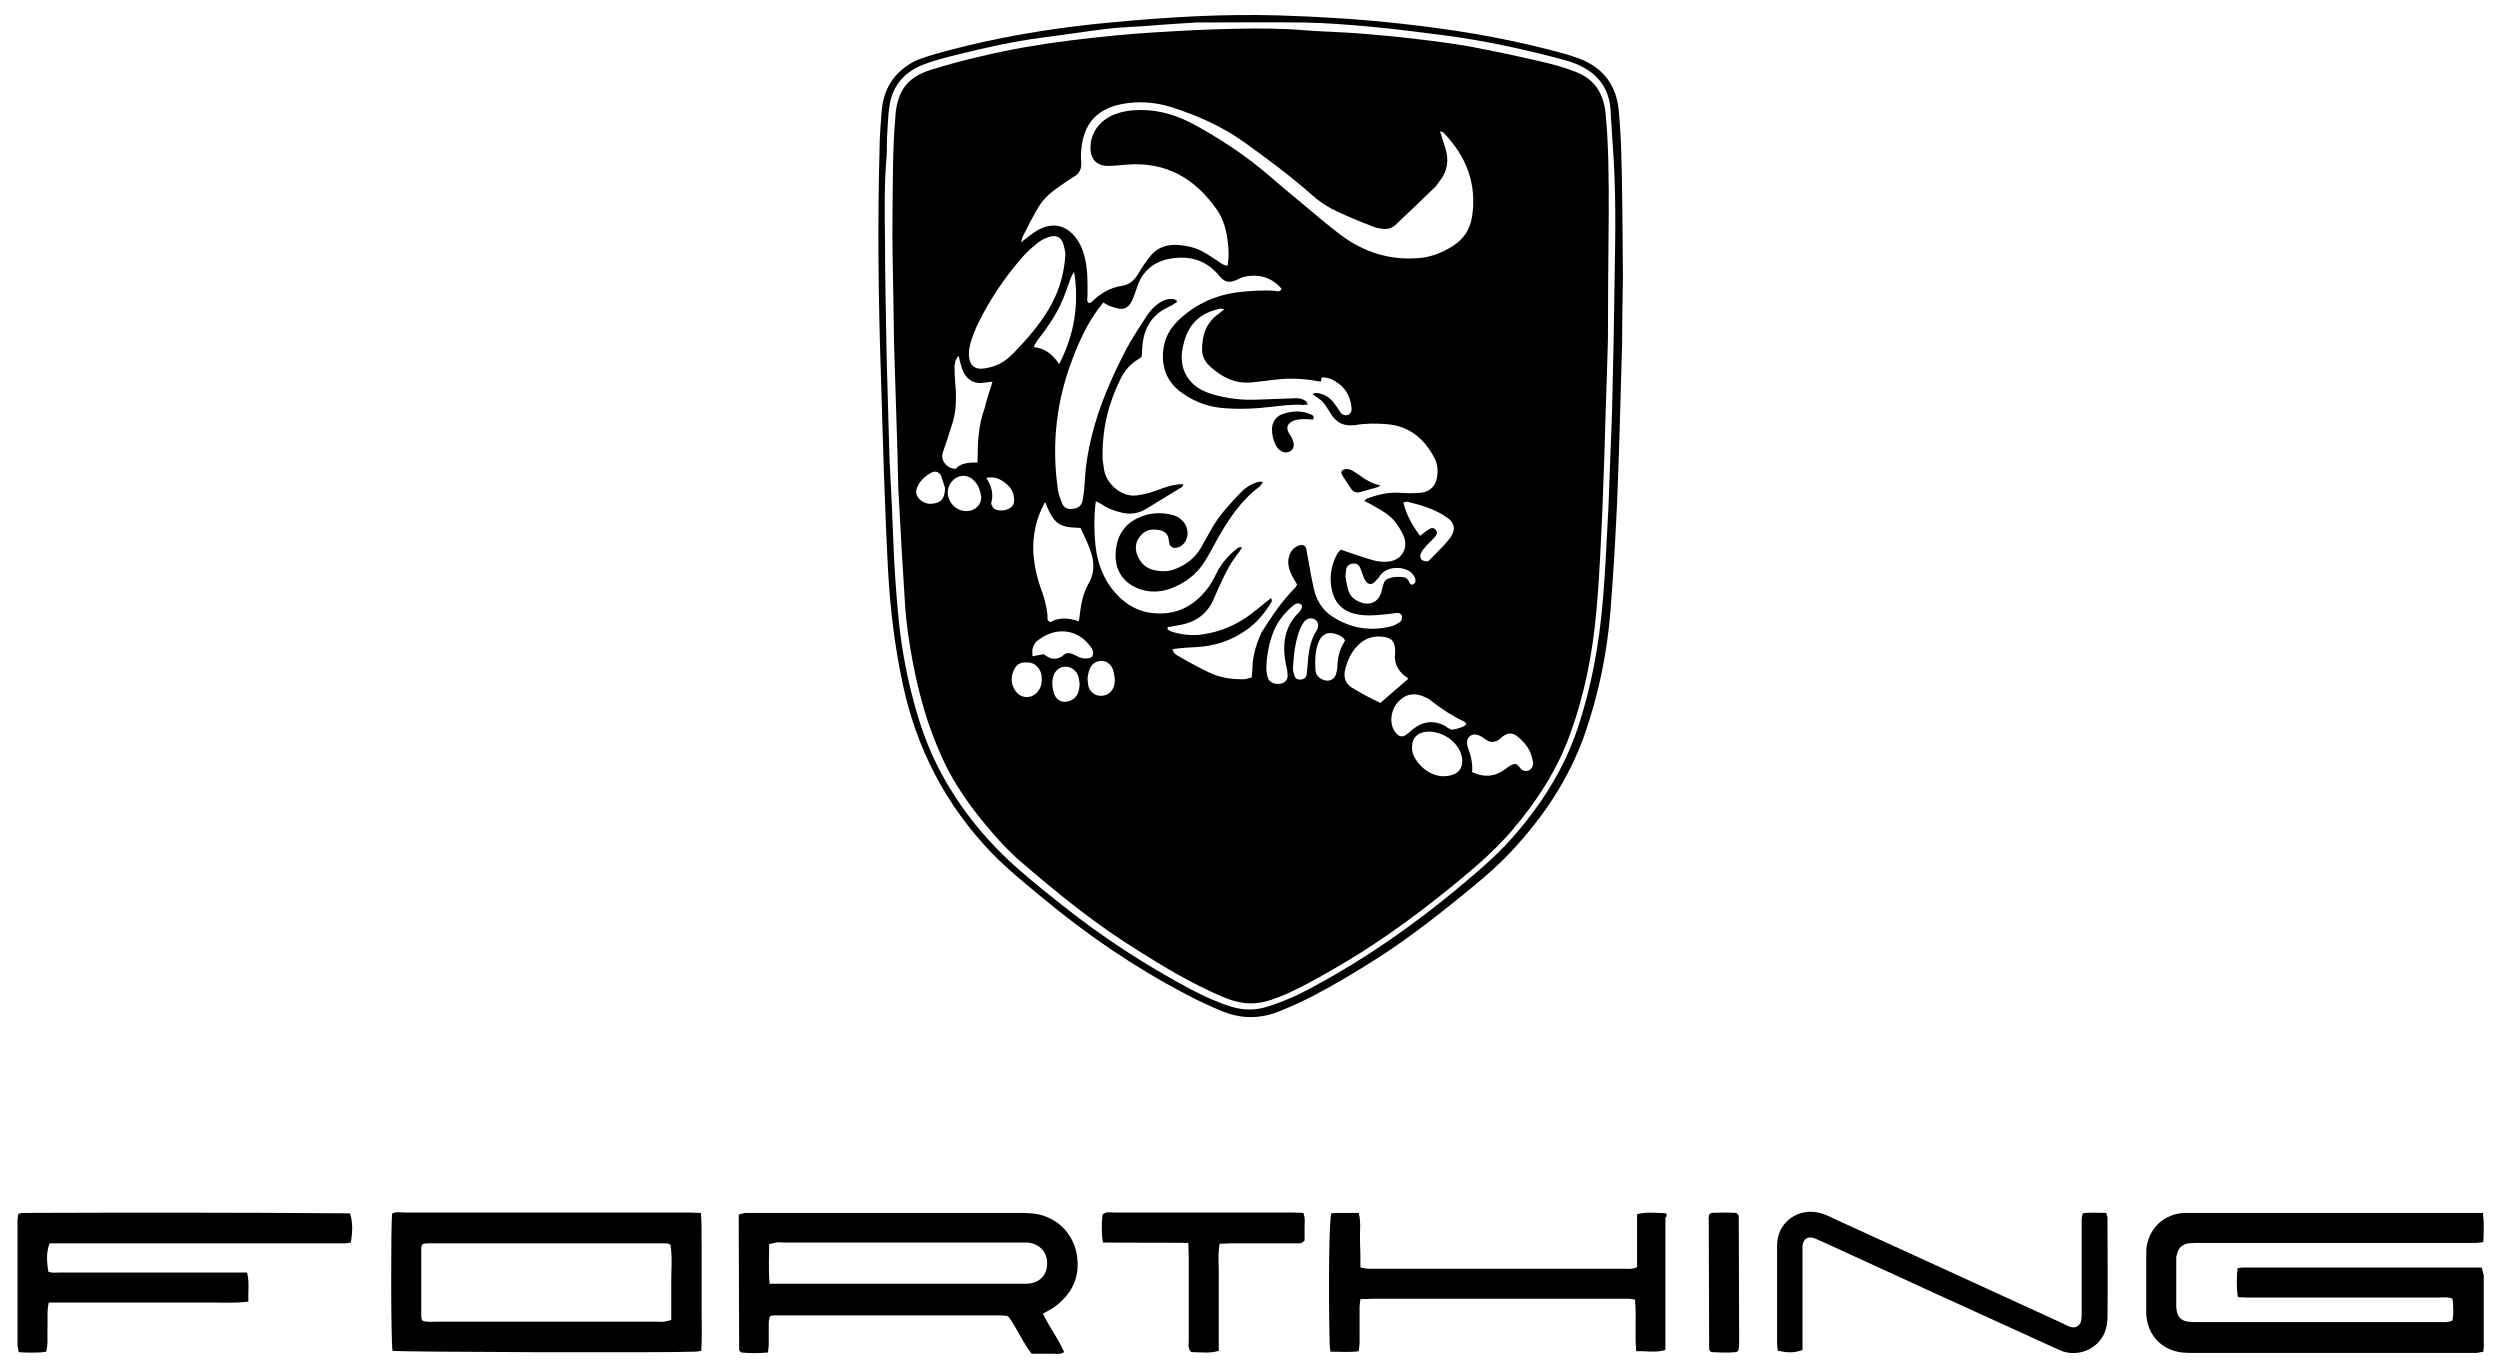 <?xml version="1.0" encoding="utf-8"?>
<!-- Generator: Adobe Illustrator 16.0.0, SVG Export Plug-In . SVG Version: 6.00 Build 0)  -->
<!DOCTYPE svg PUBLIC "-//W3C//DTD SVG 1.1//EN" "http://www.w3.org/Graphics/SVG/1.1/DTD/svg11.dtd">
<svg version="1.1" id="Layer_2" xmlns="http://www.w3.org/2000/svg" xmlns:xlink="http://www.w3.org/1999/xlink" x="0px" y="0px"
	 width="600px" height="327.2px" viewBox="0 0 600 327.2" enable-background="new 0 0 600 327.2" xml:space="preserve">
<g>
	<g>
		<path d="M595.6,304.2c-19.1,0-38.1,0-57.2,0c-0.4,0-0.9,0.1-1.4,0.2c-0.2,2.4-0.3,4.6,0.1,6.9c0.7,0,1.2,0.1,1.8,0.1
			c1.7,0,3.5,0,5.2,0c13.8,0,27.6,0,41.4,0c1,0,2-0.2,3.1,0.3c0.2,1.8,0.3,3.5,0,5.2c-0.9,0.5-1.9,0.4-2.8,0.4c-19.5,0-39,0-58.5,0
			c-0.7,0-1.5,0-2.2-0.1c-1.5-0.2-2.5-1.1-2.7-2.7c-0.1-0.4-0.1-0.7-0.1-1.1c0-3.8,0-7.5,0-11.3c0-0.3,0-0.6,0.1-0.8
			c0.3-1.6,1.2-2.7,2.9-2.9c0.9-0.1,1.8-0.1,2.8-0.1c21.2,0,42.5,0,63.7,0c0.8,0,1.7,0,2.5,0c0.5,0,1-0.1,1.7-0.2
			c0.1-2.3,0.2-4.5-0.1-7c-1.2,0-2,0-2.8,0c-22.4,0-44.9,0-67.3,0c-0.6,0-1.1,0-1.7,0c-4.6,0.3-8.1,3.4-8.9,8
			c-0.1,0.6-0.1,1.3-0.1,1.9c0,4.6,0,9.2,0,13.8c0,0.2,0,0.4,0,0.6c0.3,5,3.6,8.6,8.6,9.2c0.9,0.1,1.8,0.1,2.8,0.1
			c22.1,0,44.1,0,66.2,0c0.6,0,1.1,0,1.7,0c0.5-0.1,1-0.2,1.6-0.3c0.1-0.6,0.1-1,0.1-1.5c0-5.6,0-11.2,0-16.8
			C595.9,305.4,595.8,304.8,595.6,304.2z"/>
		<path d="M258.5,301.5c-0.7-5-4.2-8.8-9-10c-1.4-0.3-2.9-0.4-4.4-0.4c-21.5,0-43,0-64.5,0c-0.6,0-1.1,0-1.7,0
			c-0.5,0.1-1,0.2-1.6,0.4c0,0.9,0,1.8,0,2.6c0,9.9,0.1,19.8,0.1,29.8c0,0.1,0,0.2,0.1,0.3c0,0.1,0.1,0.1,0.4,0.4
			c2,0.2,4.1,0.2,6.4,0c0.1-0.8,0.2-1.4,0.2-2c0-1.7,0-3.5,0-5.2c0-0.5,0.2-1,0.2-1.4c0.3-0.2,0.3-0.2,0.4-0.2
			c0.3-0.1,0.5-0.1,0.8-0.1c18,0,36,0,54,0c0.5,0,1.1,0,1.6,0.1c0.1,0,0.2,0,0.3,0.1c0.1,0,0.2,0.1,0.3,0.2c2,2.7,3.3,6,5.5,8.8
			c0.9,0,1.7,0,2.5,0c0.9,0,1.8,0,2.8,0c0.8,0,1.6,0.2,2.5-0.4c-1.4-3.2-3.5-5.9-5.1-9.2c1-0.6,1.8-1,2.6-1.5
			C257.3,310.6,259.2,306.6,258.5,301.5z M246.5,308.1c-0.5,0-1.1,0-1.7,0c-19,0-38,0-57,0c-0.9,0-1.8,0-3.1,0
			c-0.3-3.4-0.1-6.4-0.1-9.5c0.6-0.1,1.1-0.3,1.6-0.4c0.6-0.1,1.3,0,1.9,0c18.7,0,37.5,0,56.2,0c0.7,0,1.5,0,2.2,0
			c2.9,0.2,4.9,2.3,4.8,5C251.4,306,249.4,308,246.5,308.1z"/>
		<path d="M168.2,291.1c-1.1,0-2.1-0.1-3.1-0.1c-13.6,0-27.2,0-40.8,0c-9.1,0-18.2,0-27.3,0c-1,0-2-0.3-2.9,0.3
			c-0.3,2.6-0.3,30.6,0.1,32.9c2.5,0.3,65.5,0.5,72.6,0.2c0.4,0,0.9-0.1,1.5-0.2c0.2-2.8,0.1-5.6,0.1-8.3c0-2.8,0-5.5,0-8.3
			s0-5.5,0-8.3C168.3,296.8,168.5,294,168.2,291.1z M161.1,307.6c0,3,0,6.1,0,9.2c-0.7,0.2-1.2,0.3-1.7,0.4c-0.6,0.1-1.3,0-1.9,0
			c-17.6,0-35.3,0-52.9,0c-1.1,0-2.2,0.2-3.3-0.3c-0.1-0.3-0.2-0.7-0.2-1c0-5.5,0-11,0-16.5c0-0.2,0.2-0.5,0.3-0.8
			c0.3-0.1,0.7-0.2,1-0.2c19.2,0,38.4,0,57.6,0c0.3,0,0.5,0.2,0.9,0.3C161.4,301.6,161.1,304.6,161.1,307.6z"/>
		<path d="M5.8,291.1c-0.4,0-0.9,0.1-1.4,0.2c-0.1,0.6-0.2,1.1-0.2,1.7c0,9.9,0,19.9,0,29.8c0,0.5,0.2,1,0.3,1.7
			c1.7,0.2,3.2,0.1,4.7,0.1c0.6,0,1.2-0.1,1.9-0.2c0.5-2,0.2-3.9,0.3-5.8c0.1-1.9-0.2-3.8,0.3-6c3.2,0,6.4,0,9.6,0
			c3.1,0,6.3,0,9.4,0c3.2,0,6.4,0,9.7,0c3.1,0,6.3,0,9.4,0c3.2,0,6.4,0.2,9.8-0.2c-0.1-2.4,0.3-4.6-0.3-7c-1,0-1.9,0-2.8,0
			c-4,0-7.9,0-11.9,0c-10,0-20,0-30.1,0c-1,0-2,0.2-2.9-0.2c-0.5-3.1-0.4-4.9,0.3-6.8c1,0,2.1,0,3.2,0c21.7,0,43.4,0,65.1,0
			c0.8,0,1.7,0,2.5,0c0.5,0,1-0.1,1.5-0.2c0.5-3.1,0.4-5.1-0.2-7C58,291,31.9,291,5.8,291.1z"/>
		<path d="M399.9,291.2c-2.3-0.1-4.6-0.4-7,0.2c0,4.3,0,8.6,0,12.7c-1.2,0.6-2.3,0.4-3.4,0.4c-19.9,0-39.7,0-59.6,0
			c-0.6,0-1.1,0-1.7,0c-0.5-0.1-1-0.2-1.7-0.3c0-2.2,0-4.3-0.1-6.4c-0.1-2.2,0.3-4.4-0.3-6.7c-1.8,0-3.5,0-5.3,0
			c-0.4,0-0.9,0.1-1.3,0.1c-0.5,2.1-0.7,16.3-0.4,30.9c0,0.7,0.1,1.4,0.2,2.3c2.3,0,4.5,0.2,6.8-0.1c0.1-0.8,0.2-1.5,0.2-2.2
			c0-2.8,0-5.5,0-8.3c0-0.6,0.1-1.2,0.2-2c1.2,0,2.3-0.1,3.4-0.1c19.7,0,39.4,0,59,0c0.6,0,1.3,0,1.9,0c0.5,0,1,0.1,1.6,0.2
			c0.4,4.2-0.1,8.2,0.3,12.4c2.4-0.1,4.6,0.4,7-0.3c0-10.7,0-21.2,0-31.8C400.1,292,400,291.7,399.9,291.2z"/>
		<path d="M505.5,291.1c-2,0-3.8-0.2-5.6,0.1c-0.4,1-0.3,1.9-0.3,2.8c0,6.9,0,13.8,0,20.7c0,0.7,0,1.5-0.1,2.2
			c-0.2,1.2-1.3,1.9-2.4,1.6c-0.8-0.2-1.5-0.6-2.3-1c-18.1-8.3-36.2-16.6-54.4-24.9c-1-0.5-2-1-3-1.3c-4.3-1.5-8.9,0.6-10.4,4.7
			c-0.4,1-0.5,2.2-0.5,3.2c0,7.7,0,15.4,0,23.2c0,0.6,0.1,1.2,0.2,1.8c2.7,0.5,3.9,0.5,5.9-0.2c0-0.8,0-1.8,0-2.7
			c0-6.7,0-13.4,0-20.1c0-0.7,0-1.5,0-2.2c0.2-1.7,1.3-2.4,2.9-1.8c0.8,0.3,1.5,0.7,2.3,1c18.3,8.4,36.6,16.8,54.9,25.1
			c0.8,0.3,1.5,0.7,2.3,1c4.1,1.4,8.7-0.7,10.2-4.7c0.4-1.1,0.6-2.3,0.6-3.5c0.1-7.7,0-15.4,0-23.2
			C505.9,292.4,505.7,291.8,505.5,291.1z"/>
		<path d="M312.8,291.1c-1,0-1.9-0.1-2.8-0.1c-6.9,0-13.8,0-20.7,0c-7.3,0-14.7,0-22,0c-0.9,0-1.8-0.3-2.7,0.5
			c-0.2,2.1-0.3,4.3,0.1,6.7c6.8,0.1,13.4,0,20.5,0.1c0,1.4,0.1,2.4,0.1,3.4c0,6.7,0,13.4,0,20.1c0,0.9-0.3,1.8,0.6,2.7
			c2.1,0,4.3,0.4,6.6-0.3c0-2.9,0-5.8,0-8.6c0-2.8,0-5.7,0-8.5c0.1-2.8-0.3-5.6,0.2-8.6c1,0,1.9-0.1,2.8-0.1c5.1,0,10.3,0,15.4,0
			c0.7,0,1.5,0.2,2.2-0.7c0-0.9,0-2,0-3.1C313.1,293.4,313.3,292.3,312.8,291.1z"/>
		<path d="M417.1,291.5c0-0.1-0.1-0.1-0.4-0.4c-2-0.1-4.1-0.1-6,0c-0.3,0.3-0.5,0.3-0.5,0.4c-0.1,0.5-0.2,0.9-0.1,1.4
			c0,10.3,0.1,20.6,0.1,30.9c0,0.1,0,0.2,0.1,0.3c0,0.1,0.1,0.1,0.4,0.4c1.9,0.1,4.1,0.2,6.1,0c0.3-0.3,0.4-0.3,0.4-0.4
			c0.1-0.5,0.2-0.9,0.2-1.4c0-10.3-0.1-20.6-0.1-30.9C417.2,291.7,417.1,291.6,417.1,291.5z"/>
	</g>
	<g>
		<path fill="none" d="M386.6,26.4c-0.5-5.4-3.6-8.9-8.6-10.8c-1.3-0.5-2.6-0.9-3.9-1.2c-9.2-2.5-18.5-4.5-28-5.6
			c-5.7-0.7-11.5-1.5-17.2-2c-5.3-0.5-10.6-0.9-15.9-1c-8.6-0.2-17.3,0-25.9,0c-0.5,0-0.9,0.1-1.4,0.1c-3.8,0.3-7.7,0.6-11.5,0.8
			c-3,0.2-6,0.4-9.1,0.7c-4.9,0.6-9.8,1.4-14.7,2c-6.9,0.9-13.7,2.4-20.5,4.1c-2.8,0.7-5.5,1.4-8.2,2.4c-4.4,1.7-7.3,4.9-8.1,9.7
			c-0.4,2.4-0.5,4.9-0.6,7.4c-0.1,1.6,0,3.1-0.1,4.7c-0.5,6.8-0.4,13.6-0.4,20.4c0.1,8.3,0.3,16.5,0.4,28.3
			c0.2,5.9,0.4,15.3,0.7,24.7c0,0.6,0.1,1.1,0.1,1.7c0.3,5.9,0.6,11.7,0.8,17.6c0.2,5.6,0.6,11.2,1.1,16.8
			c0.6,6.8,1.8,13.5,3.4,20.1c1.6,6.3,3.7,12.5,6.8,18.3c5,9.2,11.5,17.1,19.3,23.9c3.3,2.8,6.7,5.5,10,8.2
			c9.6,7.7,20,14.4,30.9,20.2c3.1,1.6,6.3,3.1,9.6,4.1c2.9,0.9,5.8,1,8.7,0c1.3-0.4,2.6-0.9,3.9-1.4c4.4-1.8,8.4-4.1,12.5-6.4
			c10.1-5.8,19.5-12.5,28.4-19.9c4.9-4,9.8-8.1,14-12.9c6.8-7.8,12.2-16.3,15.6-26.1c3.4-10.1,5.2-20.4,6.1-31
			c0.5-5.9,0.8-11.9,1.1-17.9c0.2-4.8,0.4-9.5,0.6-14.3c0.2-5.9,0.4-11.8,0.6-17.6c0.2-8.9,0.4-17.8,0.5-26.7
			c0.1-11,0.4-22.1-0.4-33.1C387,31.7,386.9,29,386.6,26.4z M386,50.9c0,10.6-0.1,21.3-0.2,30.8c-0.2,6-0.3,10.9-0.5,15.7
			c-0.3,8.1-0.5,16.1-0.8,24.2c-0.3,8.4-0.6,16.9-1.5,25.3c-1,9.9-2.9,19.6-6.2,29c-3.1,8.7-8.1,16.4-14.1,23.4
			c-3.8,4.4-8.1,8.2-12.6,11.9c-8.5,7-17.3,13.6-26.8,19.3c-4.9,2.9-9.8,5.8-15,8.1c-2.9,1.3-5.8,2.3-9,2.1
			c-2.3-0.1-4.3-0.8-6.3-1.7c-7.2-3.1-13.9-7.1-20.5-11.3c-9.8-6.2-18.8-13.5-27.6-21c-2.4-2.1-4.6-4.5-6.8-6.9
			c-4-4.5-7.6-9.4-10.5-14.8c-2.1-3.8-3.7-7.8-5-11.9c-1.5-4.6-2.7-9.3-3.6-14.1c-0.9-4.7-1.6-9.4-1.9-14.2c-0.5-8-1-15.9-1.4-23.9
			c-0.2-4-0.2-8.1-0.4-12.1c-0.2-7.4-0.5-14.9-0.7-22.3c-0.1-5.1-0.2-10.3-0.3-15.4c-0.1-6.6-0.2-13.2-0.2-19.8
			c0.1-7.8,0.1-15.6,0.7-23.4c0-0.1,0-0.2,0-0.3c0.5-6,3-9.3,8.7-11c3.9-1.2,7.9-2.2,11.9-3.2c7.1-1.7,14.2-2.8,21.4-3.8
			c6.6-0.8,13.1-1.5,19.7-1.9c6.7-0.4,13.4-0.9,20.1-0.9c5.6-0.1,11.2-0.1,16.8,0.4c4.1,0.3,8.3,0.4,12.4,0.7
			c4.8,0.4,9.5,0.8,14.2,1.4c4.5,0.5,8.9,1.1,13.3,1.9c5.2,1,10.4,2.1,15.6,3.3c3.1,0.7,6.2,1.5,9.2,2.7c4.3,1.7,6.5,4.9,6.9,9.4
			C385.9,34.8,386,42.9,386,50.9z"/>
		<path d="M389.1,36.4c-0.1-3.3-0.3-6.6-0.6-9.9c-0.6-6.3-4-10.5-9.9-12.6c-2.2-0.8-4.6-1.4-6.9-2c-11.6-3-23.4-4.9-35.3-6.2
			c-9.8-1.1-19.6-1.7-29.4-2c-13.5-0.4-27,0.4-40.5,1.7c-8.7,0.8-17.3,2-25.9,3.7c-6,1.2-12,2.6-17.9,4.4c-1.2,0.4-2.5,0.8-3.6,1.4
			c-4.6,2.6-7.1,6.5-7.5,11.8c-0.2,2.9-0.5,5.9-0.5,8.8c-0.5,18-0.3,36,0.3,54c0.5,16.2,0.9,32.3,1.8,48.5
			c0.5,8.7,1.6,17.4,3.4,25.9c3.3,15.7,10.4,29.4,21.5,40.9c3.7,3.8,7.9,7.2,12,10.6c10.7,8.9,22.1,16.7,34.5,23.2
			c2.8,1.5,5.6,2.8,8.5,4c4.7,2,9.5,2,14.2,0c2.5-1,4.9-2.1,7.3-3.3c5.6-2.9,11.1-6.2,16.4-9.6c7.9-5.1,15.2-10.9,22.5-16.9
			c3.4-2.8,6.7-5.7,9.7-9c7.4-8,13.3-16.9,17-27.2c3.4-9.7,5.5-19.7,6.3-29.9c0.7-8.7,1.2-17.4,1.6-26.1c0.5-11.9,0.8-23.9,1.2-38.2
			c0-3.8,0.1-10,0.2-16.1C389.4,56.4,389.4,46.4,389.1,36.4z M387.5,67.4c-0.1,8.9-0.3,17.8-0.5,26.7c-0.1,5.9-0.4,11.8-0.6,17.6
			c-0.2,4.8-0.3,9.6-0.6,14.3c-0.3,6-0.6,11.9-1.1,17.9c-0.9,10.6-2.7,20.9-6.1,31c-3.3,9.8-8.8,18.4-15.6,26.1
			c-4.2,4.8-9.1,8.8-14,12.9c-9,7.4-18.4,14.1-28.4,19.9c-4.1,2.3-8.1,4.7-12.5,6.4c-1.3,0.5-2.6,1-3.9,1.4c-2.9,0.9-5.8,0.9-8.7,0
			c-3.3-1-6.5-2.5-9.6-4.1c-10.9-5.8-21.2-12.5-30.9-20.2c-3.4-2.7-6.8-5.4-10-8.2c-7.9-6.8-14.4-14.7-19.3-23.9
			c-3.1-5.8-5.2-12-6.8-18.3c-1.7-6.6-2.8-13.3-3.4-20.1c-0.5-5.6-0.9-11.2-1.1-16.8c-0.2-5.9-0.5-11.7-0.8-17.6
			c0-0.6-0.1-1.1-0.1-1.7c-0.3-9.4-0.5-18.7-0.7-24.7c-0.2-11.7-0.4-20-0.4-28.3c-0.1-6.8-0.2-13.6,0.4-20.4c0.1-1.6,0-3.1,0.1-4.7
			c0.2-2.5,0.2-5,0.6-7.4c0.8-4.8,3.7-8,8.1-9.7c2.6-1,5.4-1.7,8.2-2.4c6.8-1.7,13.6-3.2,20.5-4.1c4.9-0.6,9.8-1.4,14.7-2
			c3-0.4,6-0.5,9.1-0.7c3.8-0.3,7.7-0.6,11.5-0.8c0.5,0,0.9-0.1,1.4-0.1c8.6,0,17.3-0.1,25.9,0c5.3,0.1,10.6,0.5,15.9,1
			c5.8,0.5,11.5,1.3,17.2,2c9.5,1.2,18.8,3.2,28,5.6c1.3,0.4,2.7,0.7,3.9,1.2c4.9,1.9,8.1,5.3,8.6,10.8c0.2,2.7,0.3,5.3,0.5,8
			C387.9,45.4,387.7,56.4,387.5,67.4z"/>
		<path d="M378.3,17.3c-3-1.2-6.1-2-9.2-2.7c-5.2-1.2-10.4-2.3-15.6-3.3c-4.4-0.8-8.9-1.4-13.3-1.9c-4.7-0.6-9.5-1-14.2-1.4
			c-4.1-0.3-8.3-0.4-12.4-0.7c-5.6-0.5-11.2-0.5-16.8-0.4C290,7,283.3,7.4,276.6,7.8c-6.6,0.4-13.2,1.1-19.7,1.9
			c-7.2,0.9-14.3,2.1-21.4,3.8c-4,0.9-8,2-11.9,3.2c-5.7,1.7-8.2,5-8.7,11c0,0.1,0,0.2,0,0.3c-0.7,7.8-0.6,15.6-0.7,23.4
			c-0.1,6.6,0.1,13.2,0.2,19.8c0.1,5.1,0.1,10.3,0.3,15.4c0.2,7.4,0.5,14.9,0.7,22.3c0.1,4,0.1,8.1,0.4,12.1c0.4,8,0.9,16,1.4,23.9
			c0.3,4.8,1,9.5,1.9,14.2c0.9,4.8,2.1,9.5,3.6,14.1c1.4,4.1,3,8.1,5,11.9c2.9,5.4,6.5,10.2,10.5,14.8c2.1,2.4,4.3,4.8,6.8,6.9
			c8.8,7.6,17.8,14.9,27.6,21c6.6,4.2,13.3,8.2,20.5,11.3c2,0.9,4.1,1.5,6.3,1.7c3.3,0.2,6.1-0.9,9-2.1c5.2-2.3,10.1-5.2,15-8.1
			c9.5-5.7,18.3-12.3,26.8-19.3c4.5-3.7,8.8-7.5,12.6-11.9c6-7,11-14.7,14.1-23.4c3.4-9.4,5.3-19.1,6.2-29
			c0.8-8.4,1.1-16.9,1.5-25.3c0.3-8.1,0.6-16.1,0.8-24.2c0.2-4.9,0.3-9.7,0.5-15.7c0-9.5,0.1-20.2,0.2-30.8c0-8.1,0-16.2-0.8-24.2
			C384.7,22.2,382.6,19,378.3,17.3z M245.5,56.7c1.1-2.2,2.2-4.4,3.5-6.6c1.3-2.4,3.4-4.1,5.6-5.6c1-0.7,2-1.4,3-2
			c1.5-0.8,2-2,1.9-3.6c-0.2-1.8,0-3.6,0.4-5.5c1.2-4.9,4.4-7.4,9.2-8.4c4.1-0.8,8.1-0.5,12,0.7c6.2,2,12.2,4.6,17.6,8.5
			c5.6,4,11.1,8.1,16.3,12.7c1.8,1.6,3.8,2.9,6,3.9c2.8,1.3,5.7,2.5,8.6,3.6c0.7,0.3,1.4,0.4,2.1,0.5c1.2,0.2,2.4-0.1,3.3-1
			c3.1-2.9,6.1-5.8,9.2-8.8c0.5-0.4,0.8-1,1.2-1.5c2-2.4,2.4-5.1,1.5-8c-0.4-1.3-0.8-2.6-1.3-4.1c0.5,0.2,0.8,0.2,0.9,0.4
			c5.4,5.6,8,12.2,6.8,20.1c-0.5,3.1-2,5.4-4.7,7.1c-2.4,1.5-4.9,2.5-7.7,2.8c-7.1,0.7-13.5-1.3-19.1-5.5c-3.2-2.4-6.2-5-9.2-7.5
			c-3.2-2.6-6.3-5.3-9.5-8c-5.1-4.2-10.5-7.7-16.3-10.9c-4-2.2-8.3-3.6-12.9-3.6c-2.4,0-4.8,0.3-7,1.3c-2.5,1.2-4.3,3.1-5,5.9
			c-0.1,0.6-0.2,1.3-0.2,1.9c0.1,2.9,1.6,4.4,4.5,4.3c1.5,0,2.9-0.2,4.4-0.3c9.4-0.7,16.3,3.4,21.5,10.9c1.5,2.2,2.2,4.7,2.5,7.2
			c0.3,2,0.4,4,0,6.2c-0.5-0.2-0.9-0.2-1.2-0.4c-1.6-1-3.2-2.2-4.9-3.1c-1.7-0.9-3.6-1.3-5.5-1.5c-2.6-0.2-5,0.4-6.7,2.4
			c-1.1,1.3-2.1,2.8-3,4.3c-0.9,1.6-2.1,2.8-4,3.1c-2.8,0.4-5,1.7-7,3.6c-0.2,0.2-0.4,0.3-0.7,0.5c-0.1,0-0.2,0-0.3,0
			c-0.6-0.5-0.3-1.1-0.3-1.7c0-2.9,0.1-5.7-0.5-8.5c-0.4-1.9-1-3.7-2.2-5.3c-2.4-3.2-5.5-3.9-9-2.1c-0.9,0.5-1.7,1.1-2.5,1.7
			c-0.5,0.4-1,0.8-1.8,1.4C245.3,57.5,245.3,57,245.5,56.7z M344.5,127.1c-0.6-0.6-1-0.5-2.4,0.5c-0.4,0.3-0.7,0.6-1.3,1
			c-1.9-2.6-3.3-5.1-4-8c0.4-0.1,0.7-0.2,0.9-0.2c2.9,0.7,5.8,1.5,8.5,3.1c0.3,0.2,0.6,0.4,0.9,0.6c1.8,1.1,2.5,2.7,1,4.9
			c-1.5,2-3.3,3.6-5,5.4c-0.2,0.2-0.5,0.4-0.7,0.3c-0.4,0-1-0.1-1.2-0.4c-0.3-0.3-0.4-0.9-0.3-1.2c0.2-0.6,0.6-1.2,1-1.6
			c0.6-0.8,1.4-1.5,2.1-2.2C345,128.2,345.1,127.7,344.5,127.1z M339.7,139.5c0,0.3-0.3,0.6-0.6,0.8c-0.1,0.1-0.6-0.1-0.7-0.2
			c-0.3-0.8-0.7-1.5-1.7-1.6c-1.3-0.1-2.6-0.1-3.8,0.5c-0.4,0.2-0.7,0.6-0.8,1c-0.2,0.6-0.4,1.2-0.5,1.8c-0.6,2.6-2.7,3.7-5.2,2.7
			c-1.3-0.5-2.4-1.4-2.8-2.8c-0.4-1.2-0.5-2.5-0.7-3.4c0.1-0.8,0.1-1.3,0.2-1.7c0.1-0.7,0.6-1.1,1.3-1.3c0.8-0.2,1.6,0.1,1.9,0.7
			c0.3,0.6,0.5,1.2,0.7,1.8c0.2,0.6,0.4,1.2,0.8,1.7c0.5,0.8,1.5,0.9,2.1,0.2c0.6-0.6,1.1-1.2,1.6-1.9c1.8-2,5.5-1.9,7.3-0.3
			C339.3,138.2,339.8,138.7,339.7,139.5z M249.8,141.2c-1-2.8-1.6-5.7-1.8-8.6c-0.2-4.2,0.7-8.2,2.7-11.9c0-0.1,0.1-0.1,0.2-0.1
			c2.2,5.9,4,5.9,8.4,6.1c1.1,2.3,2.3,4.6,2.9,7.2c0.4,2,0.2,4.1-0.8,5.9c-1.5,2.5-2,5.3-2.3,8.1c0,0.4-0.1,0.7-0.2,1.2
			c-2.4-0.8-4.7-1-6.8,0.2c-0.9-0.3-0.7-1-0.7-1.5C251.2,145.5,250.6,143.3,249.8,141.2z M248.1,83.3c0.6-1.5,1.6-2.5,2.4-3.6
			c0.8-1.1,1.6-2.3,2.3-3.4c0.7-1.2,1.4-2.4,1.9-3.6c0.6-1.2,1-2.5,1.5-3.8c0.5-1.2,0.7-2.5,1.6-3.6c1.2,7.6,0.1,14.9-3.6,22.1
			C252.6,85,250.8,83.6,248.1,83.3z M233.2,81.4c0.5-1.4,1-2.7,1.7-4.1c2.8-5.6,6.3-10.8,10.4-15.5c1.2-1.4,2.6-2.6,4-3.7
			c0.8-0.6,1.7-1,2.7-1.3c1.4-0.4,2.6,0.1,3.1,1.5c0.4,1,0.5,2.1,0.6,2.7c-0.3,5.1-1.7,9.3-4,13.2c-2.4,4-5.4,7.4-8.6,10.7
			c-1.3,1.3-2.8,2.4-4.6,3c-0.9,0.3-1.9,0.5-2.9,0.6c-1.8,0-2.7-0.8-3-2.6C232.4,84.4,232.7,82.9,233.2,81.4z M223.7,120.9
			c-1.7,0.2-3.4-0.9-3.8-2.5c-0.1-0.3,0-0.7,0.1-1.1c0.6-1.7,1.8-2.9,3.4-3.8c1.1-0.6,2-0.3,2.5,0.8c0.4,1.1,0.7,2.2,0.9,2.8
			C226.8,119.7,225.8,120.7,223.7,120.9z M231.2,122.6c-2.8-0.4-5.1-4.1-2.8-7c1.3-1.6,3.5-1.9,5.1-0.5c1.3,1.1,1.8,2.7,2,4.2
			C235.5,121.5,233.5,123,231.2,122.6z M234.9,104.2c-0.3,2.2-0.2,4.4-0.3,6.8c-2.1,0-4,0.1-5.2,1.5c-1.1,0-1.8-0.4-2.4-1
			c-0.8-0.9-1.1-1.8-0.7-3c0.9-2.4,1.6-4.9,2.4-7.3c0.7-2.4,0.8-4.9,0.7-7.4c-0.1-1.6-0.3-3.3-0.3-4.9c0-1.2-0.1-2.4,1-3.5
			c0.1,0.5,0.2,1,0.3,1.4c0.3,1,0.5,2,1,2.8c0.9,1.6,2.4,2.5,4.4,2.3c0.7-0.1,1.4-0.2,2.4-0.3c-0.7,2.3-1.4,4.3-1.9,6.4
			C235.6,100,235.1,102.1,234.9,104.2z M238.6,122.1c-0.3-0.2-0.4-0.6-0.6-0.9c-0.1-0.1-0.1-0.4-0.1-0.5c0.6-2.1,0.1-4.1-1.2-6
			c2.1-0.5,3.6,0.4,4.9,1.5c1.2,1,1.8,2.3,1.8,3.9c0,0.4-0.1,0.9-0.4,1.3C242.2,122.5,239.8,122.9,238.6,122.1z M249.2,165.8
			c-1.5,2.1-4.4,2-5.7-0.3c-1-1.7-0.9-3.5,0.1-5.2c0.8-1.3,2-1.4,3.4-1.3c1.4,0.2,2.3,1.1,2.8,2.4c0.2,0.5,0.2,1.1,0.2,1.2
			C250.1,164,249.8,165,249.2,165.8z M257,168.1c-1.7,0.8-3.4,0.2-4-1.6c-0.4-1.2-0.6-2.5-0.3-3.8c0.3-1.6,1.5-2.7,3-2.7
			c1.4,0,2.6,0.9,3.1,2.3c0.2,0.6,0.2,1.3,0.3,1.6C259.1,165.8,258.7,167.3,257,168.1z M259.5,157.9c-0.7-0.2-1.3-0.6-2-0.9
			c-0.7-0.3-1.5-0.4-2.1,0.1c-1.7,1.5-3.3,1.2-4.9-0.1c-0.9,0.2-1.7,0.3-2.7,0.5c0-0.7-0.1-1.2,0-1.7c0.2-1,0.8-1.9,1.7-2.4
			c4.3-3.1,9.2-2.2,12,1.5c0.6,0.7,1.1,1.5,0.7,2.5C262,158,260.7,158.2,259.5,157.9z M267.4,164.5c-0.4,1.5-1.6,2.5-3.2,2.5
			c-1.4,0-2.7-1-3-2.4c-0.1-0.5-0.1-1.1-0.2-1.8c0.1-0.6,0.2-1.4,0.5-2.2c0.5-1.2,1.4-1.9,2.7-2c1.2-0.1,2.5,0.8,2.9,2.1
			C267.5,162,267.7,163.2,267.4,164.5z M300.6,160c0,0.8-0.1,1.6-0.2,2.6c-0.6,0.1-1.1,0.3-1.6,0.4c-3,0.1-5.9-0.3-8.6-1.6
			c-2.5-1.2-4.9-2.5-7.3-3.9c-0.6-0.3-1.3-0.7-1.5-1.7c1.9-0.3,3.8-0.4,5.7-0.5c4.3-0.2,8.3-1.5,11.9-4c2.6-1.8,4.6-4.2,6.2-6.9
			c0.1-0.1,0-0.3-0.1-0.9c-1.7,1.3-3.1,2.5-4.5,3.6c-3.6,2.8-7.7,4.6-12.3,5.2c-2.4,0.3-4.8,0-7.1-0.7c-0.3-0.1-0.6-0.3-0.9-0.5
			c-0.1,0-0.1-0.2-0.1-0.3c0-0.5,0.5-0.3,0.8-0.4c0.9-0.2,1.8-0.3,2.7-0.5c3.7-0.8,6.3-2.9,7.7-6.4c0.6-1.4,1.2-2.7,1.8-4
			c1.1-2.4,2.4-4.8,4.1-6.9c0.3-0.3,0.4-0.7,0.8-1.3c-0.5,0.1-0.8,0-1,0.2c-2.1,1.6-3.9,3.6-5.1,6c-0.7,1.4-1.4,2.8-2.4,4
			c-3.4,4.3-7.8,6.3-13.3,5.6c-3.8-0.5-6.8-2.5-9.2-5.5c-1.8-2.2-2.9-4.7-3.6-7.4c-0.9-3.2-1.1-9.9-0.5-13.9
			c0.4,0.2,0.8,0.4,1.2,0.6c1.4,1,2.9,1.6,4.5,2c2.4,0.7,4.6,0.4,6.6-0.9c2.8-1.7,5.6-3.4,8.5-5.2c0.1-0.1,0.1-0.3,0.2-0.6
			c-2.3,0-4.3,0.7-6.4,1.5c-1.6,0.6-3.1,1-4.8,1.2c-3.7,0.5-7.3-2.9-7.8-6.1c-0.2-1.2-0.4-2.4-0.4-3.6c0-6.6,1.5-12.7,4.5-18.6
			c0.9-1.7,2.2-3.2,3.8-4.2c0.4-0.2,0.7-0.5,1.1-0.8c0.1-1,0.1-1.9,0.2-2.8c0.4-4.1,2.3-7.3,6.2-9.1c0.7-0.3,1.3-0.7,1.9-1.1
			c0.1,0,0.1-0.2,0.2-0.4c-0.3-0.1-0.5-0.4-0.8-0.4c-1.8-0.3-3.2,0.6-4.5,1.7c-0.8,0.7-1.5,1.6-2.1,2.5c-1.7,2.6-3.4,5.2-4.9,8
			c-3.4,6.6-6.4,13.4-8.2,20.7c-0.8,3.3-1.4,6.7-1.6,10.1c-0.1,1.6-0.2,3.3-0.5,4.9c-0.2,1.5-0.9,2.2-2.3,2.4
			c-1.3,0.2-2.2-0.1-2.7-1.3c-0.5-1.3-1-2.6-1.1-4c-1.4-10.6-0.2-20.9,3.7-30.9c1.6-4.2,3.5-8.3,6.2-11.9c0.3-0.4,0.7-0.8,1.1-1.4
			c0.5,0.3,1,0.6,1.4,0.8c0.8,0.3,1.6,0.5,2.4,0.7c1.2,0.2,2.2-0.4,2.8-1.4c0.4-0.7,0.7-1.5,1-2.3c0.2-0.6,0.4-1.2,0.6-1.8
			c1.3-3.5,3.7-5.6,7.3-6.4c4.7-1,8.8,0,12,3.6c0.2,0.2,0.3,0.4,0.5,0.6c1.2,1.3,2,1.5,3.7,0.9c0.8-0.3,1.5-0.8,2.3-0.9
			c3.4-0.7,6.4,0.2,8.7,2.8c0,0,0,0.2,0,0.3c-0.4,0.6-1,0.4-1.5,0.3c-3.1-0.2-6.3,0-9.4,0.4c-5.3,0.8-10,3-13.9,6.8
			c-2.5,2.4-3.7,5.4-3.6,8.9c0.1,3.2,1.4,5.9,3.9,7.9c3,2.3,6.3,3.7,10.1,4.1c4.1,0.4,8.3,0.2,12.4-0.3c2.5-0.3,4.9-0.6,7.4-0.4
			c0.3,0,0.5-0.1,1-0.1c-0.2-0.4-0.3-0.7-0.6-0.9c-0.9-0.6-1.9-0.7-2.9-0.6c-2.8,0.1-5.5,0.2-8.3,0.3c-3.8,0.2-7.5-0.2-11.2-1.3
			c-0.9-0.3-1.7-0.6-2.5-1c-3.5-1.9-5.2-5.2-4.7-9.2c0.1-0.8,0.3-1.6,0.5-2.4c1.2-4.5,4.2-7,8.6-7.9c0.2-0.1,0.5,0.1,1.1,0.1
			c-0.6,0.5-1,0.8-1.4,1.1c-3,2.1-4,5.1-4,8.6c0,1.8,0.9,3.2,2.2,4.3c2.7,2.4,5.8,3.9,9.5,3.6c2.4-0.2,4.7-0.6,7.1-0.8
			c3.2-0.3,6.4,0,9.7,0.6c0.1-0.3,0.1-0.6,0.2-1c1.5-0.1,2.8,0.5,4,1.4c2.1,1.5,3,3.7,3.2,6.1c0,0.6-0.2,1.1-0.7,1.4
			c-0.6,0.3-1.3,0.2-1.8-0.3c-0.5-0.6-0.9-1.4-1.4-2c-1.1-1.7-2.7-2.8-4.8-2.9c-0.2,0-0.4,0.2-0.7,0.3c2.5,1.7,2.5,1.6,4.4,4.7
			c1.4,2.3,3.3,3.1,6,2.7c2.4-0.4,5-0.4,7.4-0.2c5.3,0.4,9,3.4,11.4,8c0.7,1.2,0.9,2.6,0.8,4c-0.2,2.7-1.7,4.3-4.3,4.5
			c-1.5,0.1-2.9,0.1-4.4,0c-2.8-0.3-5.5,0.4-8.1,1.3c-0.2,0.1-0.4,0.3-0.8,0.6c1,0.5,1.8,0.9,2.6,1.4c1.8,1,3.5,2,4.8,3.6
			c0.8,1.1,1.6,2.2,2.1,3.5c1.2,3-0.6,5.9-3.9,6.1c-1.1,0.1-2.2,0-3.3-0.3c-2.2-0.6-4.4-1.4-6.5-2.1c-0.4-0.1-0.9-0.3-1.4-0.5
			c-0.4,0.5-0.8,0.8-1,1.3c-1.4,2.7-1.8,5.6-1.1,8.6c0.6,2.6,2.1,4.4,4.7,5.3c2.8,0.9,5.6,0.6,8.5,0.3c0.8-0.1,1.6-0.2,2.5-0.3
			c0.6,0,1.1,0.4,1.1,1c0,0.4-0.2,1-0.5,1.2c-0.6,0.4-1.3,0.8-2,1c-5.2,1.3-10,0.5-14.5-2.5c-2.3-1.6-3.6-3.9-4.2-6.6
			c-0.5-2.2-0.9-4.5-1.3-6.8c-0.2-0.9-0.3-1.8-0.5-2.7c-0.2-0.8-0.9-1.1-1.7-0.8c-1.7,0.6-2.4,1.9-2.6,3.6c-0.1,1.3,0.3,2.5,0.9,3.7
			c0.4,0.7,0.8,1.4,1.2,2.1c-0.2,0.3-0.3,0.6-0.5,0.8c-3.2,3.2-5.7,7-8.1,10.8C301.7,154.2,300.7,156.9,300.6,160z M307.3,164.1
			c-1.4,0.2-2.6-0.3-3-1.4c-0.3-0.8-0.3-1.8-0.4-2.1c0.1-3.5,0.7-6.3,1.7-8.9c1-2.6,2.8-4.7,4.9-6.5c0.3-0.2,0.7-0.4,1-0.4
			c0.3,0,0.7,0.2,0.9,0.4c0.1,0.1,0.1,0.5,0,0.8c-0.1,0.3-0.4,0.6-0.6,0.9c-3.6,3.5-4.1,7.8-3.2,12.5c0.2,0.8,0.4,1.6,0.4,2.4
			C309.2,163,308.5,163.9,307.3,164.1z M313.6,161.9c-0.1,0.8-0.8,1.2-1.6,1.2c-0.7,0-1.2-0.3-1.4-1.1c-0.1-0.5-0.3-1.1-0.3-1.6
			c0.2-3.2,0.5-6.4,1.7-9.4c0.3-0.7,0.6-1.3,1.1-1.9c0.3-0.4,0.9-0.6,1.2-0.7c1.5-0.1,2.3,1,2,2.2c-0.1,0.3-0.2,0.5-0.3,0.7
			c-1.7,2.6-2,5.6-2.2,8.7C313.7,160.6,313.7,161.3,313.6,161.9z M321,159.2c0,0.8-0.1,1.7-0.3,2.4c-0.3,1.4-1.6,2.1-3,1.6
			c-1.1-0.4-1.9-1.1-2-2.4c-0.1-2-0.1-4,0.5-6c0.9-2.8,2.6-3.5,5.3-2.3c0.3,0.1,0.6,0.4,0.9,0.6c0.1,0.1,0.2,0.3,0.4,0.6
			c-0.2,0.3-0.3,0.7-0.6,1.1C321.5,156.2,321.1,157.7,321,159.2z M324.9,165.3c-2-1.1-2.6-2.6-2-4.9c0.5-1.9,1.3-3.6,2.6-5.1
			c1.8-2.1,4.2-2.9,6.9-2.4c1.5,0.3,2.2,1,2.4,2.6c0,0.5,0.1,0.9,0,1.4c-0.2,2.2,0.6,3.9,2.3,5.3c0.3,0.2,0.6,0.4,0.9,0.7
			c-2.5,2.1-4.6,4-6.7,5.8C329.2,167.7,327,166.6,324.9,165.3z M346.1,186.3c-2.5-0.2-5-1.7-6.6-4.5c-0.5-0.9-0.7-1.9-0.6-2.9
			c0.1-1.7,1.2-2.9,2.9-3.2c3.2-0.7,8.3,1.7,9.1,6.2C351.2,184.7,349.8,186.3,346.1,186.3z M348.7,175.1c-0.3,0.1-0.7-0.1-1-0.3
			c-0.3-0.1-0.6-0.4-0.9-0.6c-2.7-1.4-5.3-1.1-7.7,0.8c-0.6,0.5-1.1,1-1.7,1.4c-0.7,0.5-1.4,0.4-2-0.1c-0.3-0.3-0.5-0.5-0.7-0.8
			c-1.2-1.8-1-4.5,0.4-6.5c1.4-1.8,3.2-2.8,5.5-2.2c1,0.3,2.1,0.7,2.9,1.4c2.5,2,5.2,3.7,8.1,5.1c0.1,0.1,0.2,0.3,0.3,0.6
			C351,174.6,349.8,174.9,348.7,175.1z M367.9,183.5c-0.1,1.3-1.6,2-2.7,1.2c-0.1-0.1-0.1-0.1-0.2-0.2c-0.5-0.5-0.9-1.4-1.7-1.1
			c-0.7,0.2-1.3,0.6-1.9,1.1c-2.5,1.9-5.1,2.2-8.1,0.8c0.2-2-0.3-4-1-5.9c-0.1-0.2-0.1-0.5-0.2-0.8c-0.2-1.6,1-2.7,2.6-2.2
			c0.7,0.2,1.3,0.7,1.9,1.1c1.1,0.8,2.2,0.7,3.3-0.1c0.3-0.2,0.5-0.5,0.8-0.7c1.2-0.8,2.1-0.9,3.3-0.1c1.9,1.5,3.4,3.3,3.8,5.8
			C367.9,182.7,368,183.1,367.9,183.5z"/>
		<path d="M297.6,118.4c-2.5,2.6-4.9,5.2-6.7,8.3c-0.9,1.6-1.8,3.2-2.7,4.8c-1.4,2.4-3.5,4-6,5c-1.6,0.7-3.2,0.7-4.9,0.4
			c-2.2-0.4-3.6-1.7-4.4-3.8c-0.6-1.7-0.3-3.3,0.9-4.6c1.1-1.3,2.6-1.6,4.3-1.3c1.3,0.2,2.2,0.9,2.4,2.3c0,0.4,0.1,0.7,0.2,1.1
			c0.2,0.6,0.9,1,1.5,0.9c0.4-0.1,0.9-0.2,1.3-0.5c2-1.4,2-4.5,0.1-6.2c-0.8-0.8-1.9-1.2-3-1.4c-2.2-0.4-4.4-0.3-6.5,0.5
			c-3.3,1.2-5.4,3.5-6.1,6.9c-1.3,6.5,2.4,9.9,6.6,10.9c2.2,0.5,4.4,0.3,6.5-0.5c3.3-1.3,6.1-3.3,8-6.4c1.1-1.7,2-3.5,3-5.3
			c2.7-4.8,5.7-9.4,10.3-12.8c0.2-0.2,0.4-0.5,0.7-1.1c-0.7,0-1,0-1.3,0.1C300.1,116.2,298.7,117.2,297.6,118.4z"/>
		<path d="M310.4,106.1c-0.1-0.4-0.3-0.9-0.5-1.3c-0.2-0.3-0.4-0.6-0.6-0.9c-0.7-1.3-0.3-2.3,1.1-2.9c0.7-0.3,1.6-0.4,2.4-0.4
			c0.8-0.1,1.6,0.1,2.3,0.1c0.4-0.7,0.1-1-0.4-1.2c-2.4-1.1-4.8-0.9-7.2,0c-0.9,0.4-1.5,1-1.9,1.9c-0.8,1.8,0,5.4,1.5,6.6
			c0.7,0.5,1.4,0.8,2.3,0.4C310.3,108.1,310.7,107.1,310.4,106.1z"/>
		<path d="M324.2,117.2c0.6,1,1.5,1.2,2.6,0.8c1.3-0.4,2.6-0.7,3.9-1.1c0.2-0.1,0.4-0.3,0.6-0.4c-2-0.4-3.6-1.4-5.1-2.5
			c-0.4-0.3-0.9-0.6-1.4-0.9c-0.4-0.2-0.8-0.5-1.2-0.5c-0.4-0.1-0.9,0-1.3,0.2c-0.5,0.3-0.4,0.8-0.2,1.2
			C322.8,115.1,323.5,116.2,324.2,117.2z"/>
	</g>
</g>
</svg>
